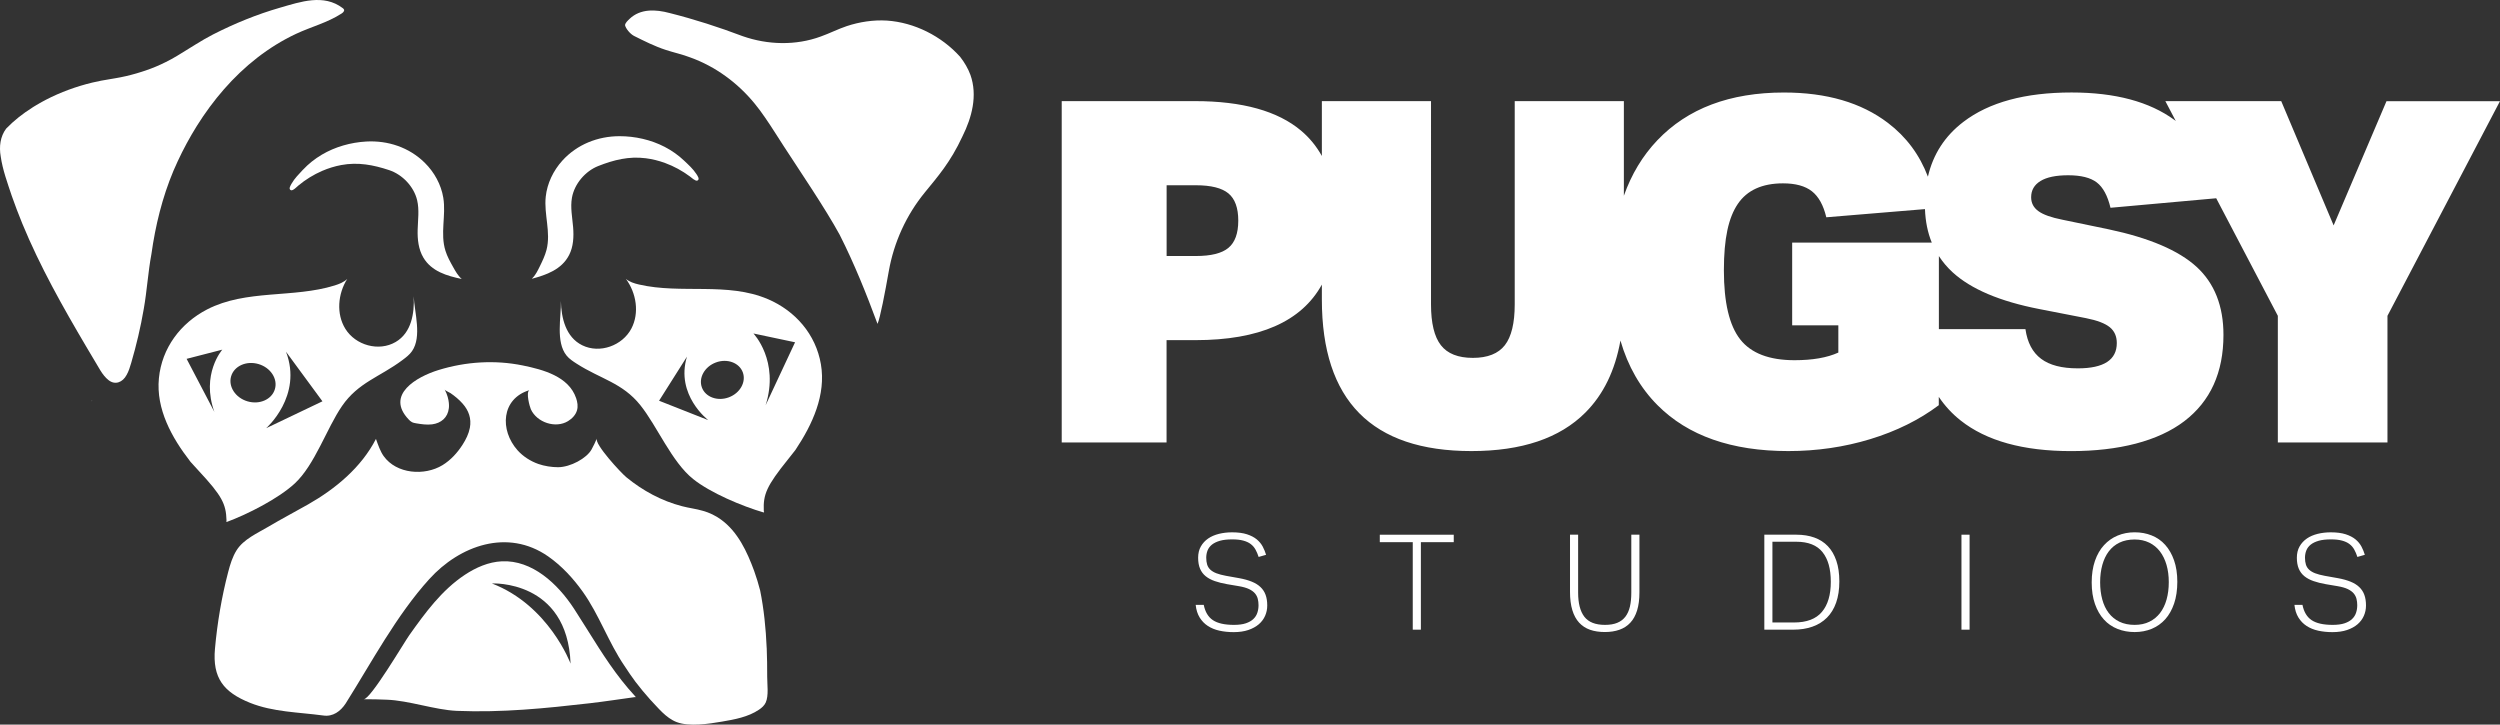 <svg xmlns="http://www.w3.org/2000/svg" id="Layer_2" data-name="Layer 2" viewBox="0 0 772.83 223.99"><rect x="0" y="0" width="772.83" height="223.99" fill="#333333" stroke="none"/><defs><style>      .cls-1 {        fill: #fff;        stroke-width: 0px;      }    </style></defs><g id="Layer_1-2" data-name="Layer 1"><g><g><g><path class="cls-1" d="M372.11,186.96c.44,2.19,1.38,3.78,2.84,4.75,1.45.97,3.62,1.46,6.5,1.46,1.48,0,2.71-.16,3.68-.49.97-.33,1.75-.77,2.32-1.32.58-.55.99-1.19,1.23-1.93.25-.74.37-1.52.37-2.34,0-.69-.08-1.34-.23-1.95-.15-.62-.44-1.18-.86-1.69-.43-.51-1.03-.95-1.83-1.34-.8-.38-1.84-.68-3.12-.9l-3.66-.62c-1.43-.25-2.69-.56-3.8-.95-1.11-.38-2.05-.88-2.82-1.5-.77-.62-1.35-1.39-1.75-2.32-.4-.93-.6-2.07-.6-3.41s.28-2.51.84-3.49c.56-.99,1.32-1.8,2.26-2.45s2.06-1.12,3.33-1.44c1.27-.31,2.62-.47,4.05-.47,1.84,0,3.37.2,4.6.6,1.23.4,2.25.93,3.04,1.58.79.66,1.41,1.41,1.85,2.24.44.84.78,1.68,1.03,2.53l-2.3.66c-.27-.85-.6-1.61-.97-2.28-.37-.67-.86-1.24-1.48-1.71-.62-.47-1.39-.82-2.32-1.07-.93-.25-2.07-.37-3.41-.37-1.51,0-2.77.14-3.78.43-1.01.29-1.84.69-2.47,1.19-.63.51-1.08,1.11-1.36,1.81-.27.7-.41,1.45-.41,2.24s.1,1.54.29,2.14c.19.6.52,1.12.99,1.56.47.44,1.09.81,1.87,1.11.78.3,1.76.56,2.94.78l4.15.74c1.48.27,2.76.63,3.84,1.07,1.08.44,1.98.99,2.69,1.67.71.67,1.24,1.47,1.58,2.41.34.93.51,2.03.51,3.29,0,1.12-.22,2.19-.66,3.19-.44,1-1.09,1.87-1.95,2.61-.86.74-1.94,1.33-3.23,1.77-1.29.44-2.8.66-4.52.66-1.59,0-3.06-.15-4.42-.45s-2.55-.79-3.58-1.46c-1.03-.67-1.87-1.54-2.53-2.61s-1.07-2.37-1.23-3.91h2.47Z"></path><path class="cls-1" d="M436.74,167.6h-10.2v-2.3h22.86v2.3h-10.16v27.05h-2.51v-27.05Z"></path><path class="cls-1" d="M485.34,165.29h2.51v17.89c0,3.32.64,5.81,1.93,7.48,1.29,1.67,3.41,2.51,6.37,2.51,1.51,0,2.78-.21,3.8-.64,1.03-.42,1.86-1.05,2.51-1.89.64-.84,1.11-1.88,1.4-3.12.29-1.25.43-2.69.43-4.34v-17.89h2.51v17.84c0,2.17-.24,4.02-.72,5.57-.48,1.55-1.18,2.82-2.1,3.8-.92.99-2.04,1.71-3.37,2.18-1.33.47-2.83.7-4.5.7s-3.26-.23-4.58-.7c-1.33-.47-2.45-1.2-3.37-2.2-.92-1-1.62-2.29-2.1-3.86-.48-1.58-.72-3.46-.72-5.65v-17.68Z"></path><path class="cls-1" d="M545.41,165.29h9.91c2.06,0,3.91.29,5.55.88,1.64.59,3.04,1.48,4.17,2.67,1.14,1.19,2.01,2.69,2.63,4.5.62,1.81.93,3.95.93,6.41s-.33,4.67-.99,6.54-1.6,3.41-2.84,4.65-2.73,2.16-4.48,2.78c-1.75.62-3.71.93-5.88.93h-9v-29.36ZM554.58,192.43c3.92,0,6.8-1.09,8.63-3.27,1.84-2.18,2.75-5.28,2.75-9.31s-.86-7.03-2.57-9.17c-1.71-2.14-4.41-3.21-8.08-3.21h-7.4v24.96h6.66Z"></path><path class="cls-1" d="M606.35,165.29h2.51v29.36h-2.51v-29.36Z"></path><path class="cls-1" d="M659.88,195.39c-1.89,0-3.65-.32-5.28-.97-1.63-.64-3.04-1.61-4.21-2.9-1.18-1.29-2.1-2.89-2.77-4.81-.67-1.92-1.01-4.14-1.01-6.66s.34-4.75,1.01-6.68c.67-1.93,1.6-3.55,2.8-4.85,1.19-1.3,2.6-2.29,4.21-2.96,1.62-.67,3.37-1.01,5.26-1.01s3.65.32,5.26.97c1.62.64,3.01,1.61,4.17,2.9,1.16,1.29,2.08,2.89,2.75,4.79.67,1.91,1.01,4.12,1.01,6.64s-.33,4.79-.99,6.72-1.57,3.55-2.73,4.85c-1.17,1.3-2.56,2.29-4.17,2.96-1.62.67-3.39,1.01-5.3,1.01ZM659.88,193.17c1.73,0,3.25-.32,4.56-.97,1.32-.64,2.42-1.55,3.31-2.71.89-1.16,1.56-2.56,2.01-4.17.45-1.62.68-3.4.68-5.35s-.23-3.73-.7-5.35c-.47-1.62-1.15-3.01-2.04-4.17-.89-1.16-1.99-2.07-3.31-2.71s-2.82-.97-4.52-.97-3.34.32-4.67.97c-1.33.64-2.43,1.55-3.31,2.71-.88,1.17-1.54,2.56-1.99,4.17-.45,1.62-.68,3.4-.68,5.35s.22,3.73.66,5.35c.44,1.62,1.1,3.01,1.99,4.17.89,1.17,2,2.07,3.33,2.71,1.33.64,2.88.97,4.67.97Z"></path><path class="cls-1" d="M711.76,186.96c.44,2.19,1.38,3.78,2.84,4.75,1.45.97,3.62,1.46,6.5,1.46,1.48,0,2.71-.16,3.68-.49.97-.33,1.75-.77,2.32-1.32.58-.55.99-1.19,1.23-1.93.25-.74.37-1.52.37-2.34,0-.69-.08-1.34-.23-1.95-.15-.62-.44-1.18-.86-1.69-.43-.51-1.03-.95-1.83-1.34-.8-.38-1.84-.68-3.12-.9l-3.66-.62c-1.43-.25-2.69-.56-3.8-.95-1.11-.38-2.05-.88-2.82-1.5-.77-.62-1.35-1.39-1.75-2.32-.4-.93-.6-2.07-.6-3.41s.28-2.51.84-3.49c.56-.99,1.32-1.8,2.26-2.45s2.06-1.12,3.33-1.44c1.27-.31,2.62-.47,4.05-.47,1.84,0,3.37.2,4.61.6,1.23.4,2.25.93,3.04,1.58.79.66,1.41,1.41,1.85,2.24.44.84.78,1.68,1.03,2.53l-2.3.66c-.27-.85-.6-1.61-.97-2.28-.37-.67-.86-1.24-1.48-1.71-.62-.47-1.39-.82-2.32-1.07-.93-.25-2.07-.37-3.41-.37-1.51,0-2.77.14-3.78.43s-1.84.69-2.47,1.19c-.63.51-1.08,1.11-1.36,1.81-.27.7-.41,1.45-.41,2.24s.1,1.54.29,2.14c.19.6.52,1.12.99,1.56.47.44,1.09.81,1.87,1.11.78.3,1.76.56,2.94.78l4.15.74c1.48.27,2.76.63,3.84,1.07,1.08.44,1.98.99,2.69,1.67.71.67,1.24,1.47,1.58,2.41.34.93.51,2.03.51,3.29,0,1.12-.22,2.19-.66,3.19-.44,1-1.09,1.87-1.95,2.61-.86.74-1.94,1.33-3.23,1.77s-2.8.66-4.52.66c-1.59,0-3.06-.15-4.42-.45s-2.55-.79-3.58-1.46c-1.03-.67-1.87-1.54-2.53-2.61s-1.07-2.37-1.23-3.91h2.47Z"></path></g><path class="cls-1" d="M737.75,31.26l-16.35,38.42-16.2-38.42h-35.82l3.22,6.14c-.13-.1-.26-.21-.4-.31-7.73-5.66-18.33-8.5-31.81-8.5-14.37,0-25.52,3.03-33.45,9.09-5.72,4.37-9.37,10.02-10.96,16.94-2.56-6.76-6.68-12.31-12.38-16.64-8.23-6.26-18.93-9.38-32.11-9.38-16.75,0-29.8,4.93-39.17,14.78-4.55,4.79-7.99,10.51-10.33,17.14v-29.26h-33.74v62.81c0,5.81-1.02,10.03-3.05,12.64-2.03,2.61-5.33,3.92-9.89,3.92s-7.86-1.3-9.89-3.92c-2.03-2.61-3.05-6.82-3.05-12.64V31.26h-33.74v16.96c-1.67-3-3.79-5.6-6.39-7.8-7.23-6.11-18.19-9.16-32.85-9.16h-41.18v105.52h32.41v-31.63h8.92c19.75,0,32.78-5.73,39.09-17.17v4.61c0,31.23,15.41,46.85,46.23,46.85,15.56,0,27.3-3.96,35.23-11.9,5.58-5.58,9.19-13.01,10.84-22.27,2.31,7.97,6.13,14.63,11.46,19.98,9.41,9.46,22.89,14.19,40.43,14.19,8.82,0,17.27-1.23,25.34-3.69,8.08-2.46,15.14-5.96,21.18-10.49v-2.58c1.87,2.78,4.11,5.22,6.76,7.31,7.98,6.31,19.35,9.46,34.12,9.46s26.93-3.08,35.01-9.24c8.08-6.16,12.11-15.05,12.11-26.67,0-8.96-2.78-15.98-8.32-21.06-5.55-5.07-14.62-8.94-27.2-11.6l-14.27-2.96c-3.47-.69-5.95-1.57-7.43-2.66-1.49-1.08-2.23-2.51-2.23-4.29,0-2.17.97-3.84,2.9-5.02s4.78-1.77,8.55-1.77c3.96,0,6.91.74,8.84,2.22,1.93,1.48,3.34,4.09,4.24,7.83l32.68-2.94,19.05,36.34v39.16h33.89v-39.16l34.78-66.35h-35.08ZM379.74,76.63c-2.03,1.68-5.38,2.51-10.03,2.51h-9.07v-21.87h9.07c4.66,0,8,.84,10.03,2.51,2.03,1.68,3.05,4.48,3.05,8.42s-1.02,6.75-3.05,8.42ZM568.29,100.57v8.42c-3.47,1.58-7.98,2.36-13.53,2.36-7.83,0-13.43-2.14-16.8-6.43-3.37-4.29-5.05-11.4-5.05-21.35s1.44-16.3,4.31-20.54c2.87-4.23,7.53-6.35,13.97-6.35,3.86,0,6.84.81,8.92,2.44,2.08,1.63,3.57,4.31,4.46,8.05l30.5-2.53c.14,3.8.84,7.26,2.11,10.36h-43.16v25.57h14.27ZM630.43,95.54l14.42,2.81c3.47.69,5.92,1.63,7.36,2.81,1.44,1.18,2.16,2.81,2.16,4.88,0,5.22-4.01,7.83-12.04,7.83-4.96,0-8.75-.98-11.37-2.96-2.63-1.97-4.24-5.02-4.83-9.16h-26.76v-22.59c1.17,1.81,2.58,3.48,4.23,5,5.7,5.22,14.64,9.01,26.83,11.38Z"></path></g><g><path class="cls-1" d="M28.42,123.75s0,.04.01.05c0,.02.02.01.03-.02,0-.03.01-.08.02-.14-.02.07-.04.08-.04.09,0,0-.01.02-.02.03Z"></path><path class="cls-1" d="M28.14,124.03s0,0,0,0c0,0,.02-.01.03-.02,0,0,0,0,0,0,0,0,0,0-.02,0Z"></path><polygon class="cls-1" points="28.28 123.92 28.27 123.93 28.28 123.93 28.28 123.92 28.28 123.92"></polygon><polygon class="cls-1" points="28.29 123.91 28.28 123.92 28.28 123.92 28.28 123.92 28.28 123.92 28.29 123.91"></polygon><path class="cls-1" d="M28.28,123.92s0,0,0,0c0,0,0,0-.01.01l-.04.03s-.04.03-.06.04c0,0,0,0-.01,0,.04-.01.08-.03.11-.04.01-.02.02-.05.03-.06,0,0,0,0-.02,0Z"></path><path class="cls-1" d="M28.27,123.93s0,0,.01-.01c.03-.03.06-.06.08-.1,0,0,0,0,0,0-.01.01-.19.18-.22.21,0,0,0,0,0,0,0,0,.01,0,.02-.01.03-.02.07-.05.1-.08Z"></path><path class="cls-1" d="M28.15,124.02s0,0,0,0c0,0,0,0,.01,0,0,0,0,0-.02.01Z"></path><polygon class="cls-1" points="28.28 123.92 28.28 123.93 28.28 123.92 28.28 123.92"></polygon><path class="cls-1" d="M28.3,123.91s-.02.04-.03.06c.14-.07.19-.14.03-.06Z"></path><path class="cls-1" d="M28.44,123.78h.01s-.02.04-.03.01h.01Z"></path><path class="cls-1" d="M93.65,52.47c-1.26,1.35-2.59,2.68-3.51,4.29-.29.51-1.09,1.72-.18,2.05.6.22,1.85-1.09,2.25-1.43,2.23-1.86,4.73-3.41,7.4-4.56,1.88-.81,3.85-1.42,5.87-1.8,5.15-.96,9.92-.06,14.82,1.57,4.1,1.36,7.65,5.09,8.65,9.3.71,2.98.24,6.09.16,9.15-.08,2.95.25,6.02,1.75,8.56,2.53,4.3,7.32,5.69,11.88,6.64-1.16-1-1.92-2.36-2.67-3.7-.9-1.61-1.81-3.24-2.36-5-1.69-5.36.22-10.94-.67-16.39-.67-4.11-2.79-7.93-5.75-10.85-4.81-4.75-11.39-6.93-18.09-6.55-4.76.27-9.59,1.62-13.74,4.08-2.14,1.27-4.1,2.82-5.8,4.64Z"></path><path class="cls-1" d="M175.91,78.88c1.35-2.62,1.5-5.7,1.26-8.64-.25-3.05-.9-6.13-.36-9.14.76-4.25,4.1-8.18,8.11-9.77,4.8-1.9,9.51-3.08,14.71-2.41,2.04.26,4.04.76,5.97,1.47,2.73,1,5.31,2.41,7.64,4.14.42.31,1.75,1.55,2.33,1.3.89-.39.02-1.54-.3-2.04-1.01-1.56-2.41-2.82-3.75-4.09-1.8-1.72-3.85-3.16-6.05-4.3-4.29-2.22-9.18-3.3-13.95-3.3-6.71,0-13.15,2.55-17.69,7.56-2.79,3.09-4.69,7.02-5.13,11.16-.58,5.49,1.64,10.96.25,16.4-.46,1.79-1.27,3.46-2.08,5.12-.67,1.37-1.36,2.78-2.46,3.84,4.5-1.2,9.21-2.87,11.49-7.3Z"></path><path class="cls-1" d="M54.92,49.88c1.75-3.76,3.73-7.43,5.93-10.95,5-7.98,11.2-15.28,18.65-21.07,3.72-2.89,7.74-5.39,12-7.39,4.73-2.22,9.66-3.42,14.11-6.3.42-.28.9-.72.74-1.19-.07-.2-.25-.35-.42-.48-5.86-4.45-13-1.96-19.34-.13-7.16,2.06-14.08,4.89-20.71,8.27-3.61,1.84-6.95,4.12-10.42,6.19-.26.15-.5.3-.74.45-1.13.68-2.28,1.32-3.47,1.9-2.01,1.02-4.09,1.88-6.22,2.61-.43.15-.86.29-1.29.42-.45.15-.91.29-1.37.42-.1.03-.2.06-.3.09-2.1.61-4.23,1.1-6.38,1.46-.53.1-1.06.18-1.59.27-1.89.29-3.76.65-5.62,1.09-4.84,1.17-9.76,2.95-14.31,5.31-.41.21-.81.43-1.21.65-.21.11-.41.22-.62.34-.38.21-.75.44-1.12.66-.28.17-.56.33-.83.5-.13.08-.26.17-.39.25-3,1.9-5.75,4.07-8.1,6.51C.07,42.2-.31,45.34.22,48.35c.59,4.17,2.09,8.19,3.41,12.18.5,1.43,1.02,2.85,1.56,4.27.56,1.45,1.14,2.89,1.71,4.33,5.44,13.2,12.49,25.71,19.75,38.01,0,0,4.38,7.37,4.38,7.37.72,1.16,1.54,2.23,2.5,2.98,2.05,1.65,4.4.7,5.6-1.57.65-1.11,1.08-2.52,1.44-3.77,1.6-5.47,2.91-11.02,3.87-16.64,1-5.62,1.32-11.37,2.37-16.99,1.24-8.81,3.35-17.49,6.82-25.75.41-.98.85-1.94,1.3-2.91Z"></path><path class="cls-1" d="M299.98,23.13c-.73-1.97-1.82-3.83-3.16-5.55-.01-.02-.03-.03-.04-.05-5.74-6.37-14.1-10.6-22.62-11.17-4.2-.25-8.44.4-12.43,1.72-2.71.91-5.28,2.24-8.02,3.21-7.74,2.84-16.36,2.6-24.1-.1-7.39-2.8-14.94-5.23-22.6-7.16-4.33-1.16-9.03-1.4-12.4,1.81-.54.53-1.32,1.22-1.39,1.93.19,1.02,1.55,2.69,2.75,3.32,3.18,1.59,6.42,3.22,9.79,4.32,2.52.84,5.22,1.4,7.73,2.38,7.7,2.79,14.48,7.78,19.68,14.08,1.21,1.45,2.32,2.98,3.38,4.53,2.01,2.89,3.84,5.9,5.76,8.83,5.17,7.99,12.75,19.08,17.27,27.36,4.52,8.93,8.24,18.21,11.69,27.53.81-1.76,2.33-9.74,3.49-16.31,1.58-8.91,5.39-17.28,11.11-24.29,3.93-4.83,7.93-9.31,11.66-17.37,2.92-5.86,4.72-12.63,2.46-19.01Z"></path><path class="cls-1" d="M69.93,161.16s.07.08.15.2c6.47-2.39,16.02-7.25,21.04-11.91,6.23-5.78,9.87-17.06,14.62-23.95,5.03-7.3,11.68-8.96,18.67-14.19,1.08-.81,2.19-1.64,2.96-2.76,3.1-4.46.77-11.92.52-16.96.26,5.24-.68,11.26-5.58,14.13-5.22,3.06-12.4,1.02-15.55-4.07-2.86-4.62-2.33-10.83.59-15.44-1.01,1.01-2.51,1.6-3.92,2.04-12.79,3.97-27.29,1.15-39.4,7.4-8.21,4.24-14,11.92-14.91,21.28-.93,9.55,4,18.38,9.65,25.67.06.08.12.15.18.23.81.92,1.65,1.82,2.48,2.72,7.19,7.72,8.43,10.21,8.59,15.29.01.32-.06.34-.11.32ZM99.67,124.06l-17.39,8.31s11.36-9.94,6.13-23.64l11.26,15.32ZM71.45,116.32c.93-3.18,4.72-4.88,8.46-3.78s6.01,4.57,5.07,7.75c-.93,3.18-4.72,4.88-8.46,3.78-3.74-1.1-6.01-4.57-5.07-7.75ZM72.01,144.08s-.08-.09,0,0h0ZM66.31,127.41l-8.62-16.48,11.03-2.84s-6.69,7.61-2.42,19.33Z"></path><path class="cls-1" d="M72.01,144.08c-.08-.09-.05-.02,0,0h0Z"></path><path class="cls-1" d="M237.37,92.47c-12.53-5.36-26.79-1.49-39.84-4.52-1.44-.33-2.97-.81-4.05-1.75,3.24,4.38,4.23,10.53,1.71,15.35-2.77,5.3-9.78,7.86-15.21,5.18-5.1-2.51-6.47-8.45-6.59-13.69.12,5.04-1.66,12.65,1.75,16.87.85,1.05,2.01,1.8,3.15,2.53,7.35,4.72,14.11,5.88,19.65,12.8,5.23,6.53,9.69,17.52,16.31,22.83,5.35,4.29,15.23,8.44,21.85,10.36.07-.12.11-.17.14-.21-.05.03-.12.01-.13-.31-.21-5.08.85-7.66,7.46-15.87.77-.96,1.54-1.91,2.28-2.89.05-.08.11-.16.16-.24,5.11-7.68,9.38-16.85,7.76-26.3-1.58-9.27-7.91-16.51-16.41-20.15ZM203.74,123.88l8.62-13.63c-3.61,11.9,6.59,19.63,6.59,19.63l-15.21-6ZM225.3,122.83c-3.49,1.3-7.22-.07-8.32-3.04-1.1-2.98.83-6.44,4.32-7.74,3.49-1.3,7.22.07,8.32,3.04,1.1,2.98-.83,6.44-4.32,7.74ZM238.32,141.16c.07-.09.05-.02,0,0h0ZM236.68,125.26c4.33-13.73-3.77-22.17-3.77-22.17l12.87,2.72-9.1,19.45Z"></path><path class="cls-1" d="M238.32,141.16s.07-.09,0,0h0Z"></path><path class="cls-1" d="M237,200.23c-.25-5.93-.84-11.85-2.01-17.68-.53-2.04-1.14-4.07-1.86-6.07-2.19-5.94-5.03-12.09-10.27-15.88-1.69-1.22-3.55-2.13-5.59-2.69-2.03-.61-4.31-.86-6.4-1.42-6.33-1.63-12.21-4.82-17.25-8.96-1.7-1.4-9.87-10.22-9.12-11.98-.49,1.14-1.01,2.3-1.63,3.39-1.49,2.72-6.53,5.49-10.38,5.49-1.96,0-4.21-.35-6.06-1-2.4-.84-4.73-2.32-6.43-4.22-5.57-6.26-5.04-15.93,3.62-18.59-1.08.73.12,5.08.48,5.89,1.85,4.1,7.67,6.03,11.5,3.67,1.27-.78,2.38-1.93,2.78-3.37.34-1.22.13-2.53-.28-3.72-2.28-6.73-10.23-8.83-16.48-10.11-8.66-1.77-17.67-1.18-26.09,1.42-6.71,2.07-16.48,7.64-9.18,15.29.29.31.61.6.98.8.42.22.89.3,1.35.38,1.62.27,3.26.51,4.89.31,2.81-.36,4.86-2.11,5.18-4.98,0,0,.43-2.57-1.29-5.79.21.39,1.44.87,1.81,1.12,1.35.93,2.64,1.99,3.73,3.23,1.89,2.12,2.79,4.64,2.25,7.49-.36,1.87-1.22,3.61-2.25,5.21-1.6,2.5-3.65,4.76-6.19,6.32-5.54,3.4-14.25,2.78-18.22-2.8-1.01-1.41-1.73-3.47-2.37-5.3-4.52,8.82-12.52,15.44-21,20.26-4.07,2.31-8.22,4.48-12.24,6.87-3.38,2-7.69,3.87-9.84,7.29-1.28,2.04-1.99,4.38-2.6,6.71-2.02,7.71-3.38,15.81-4.09,23.75-.8,9.01,2.64,13.42,10.88,16.72,7.15,2.85,14.91,2.87,22.58,3.9,2.99.46,5.35-1.3,6.93-3.69,8.05-12.78,15.71-27.28,25.88-38.49,9.4-10.36,24.2-15.72,36.72-7.01,4.17,2.91,7.75,6.79,10.69,10.91,5.13,7.2,7.94,15.65,12.91,22.94,1.08,1.67,2.21,3.31,3.4,4.92,1.43,1.87,2.93,3.69,4.5,5.44,2.47,2.56,4.87,5.74,8.26,7.03,3.91,1.48,9.94.53,13.94-.15,3.93-.67,8.12-1.42,11.48-3.69.85-.57,1.65-1.27,2.08-2.2.98-2.15.45-5.66.46-8.01.01-2.97-.03-5.95-.15-8.92Z"></path><path class="cls-1" d="M181.74,194.93c-1.39-2.22-2.8-4.47-4.27-6.73-5.1-7.82-13.01-15.12-22.33-14.68-4.11.19-8.02,1.91-11.45,4.18-7.16,4.75-12.27,11.76-17.18,18.68-1.61,2.26-11.91,19.76-14.07,19.78,2.24-.02,4.95.04,7.07.14,6.84.23,14.91,3.15,21.69,3.45,14,.57,27.34-.77,41.26-2.37,4.63-.54,9.24-1.26,13.86-1.89,0,0-.02.01-.04.03.01,0,.03,0,.04,0,0,0-.02.01-.04.03.03.01.07.03.11.04-.03-.03-.06-.07-.05-.07,0,0-.01-.02-.01-.02h.03s.09-.02.09-.02c0,0,.03.03.04.05,0,0,0,0,.01-.01,0,0,.02-.02.02-.04-.05-.08-.11-.16-.18-.25-5.88-6.35-10.17-13.22-14.61-20.3ZM152.04,180.36s23.37-1.22,24.34,24.78c0,0-6.7-18.03-24.34-24.78Z"></path></g></g></g></svg>
